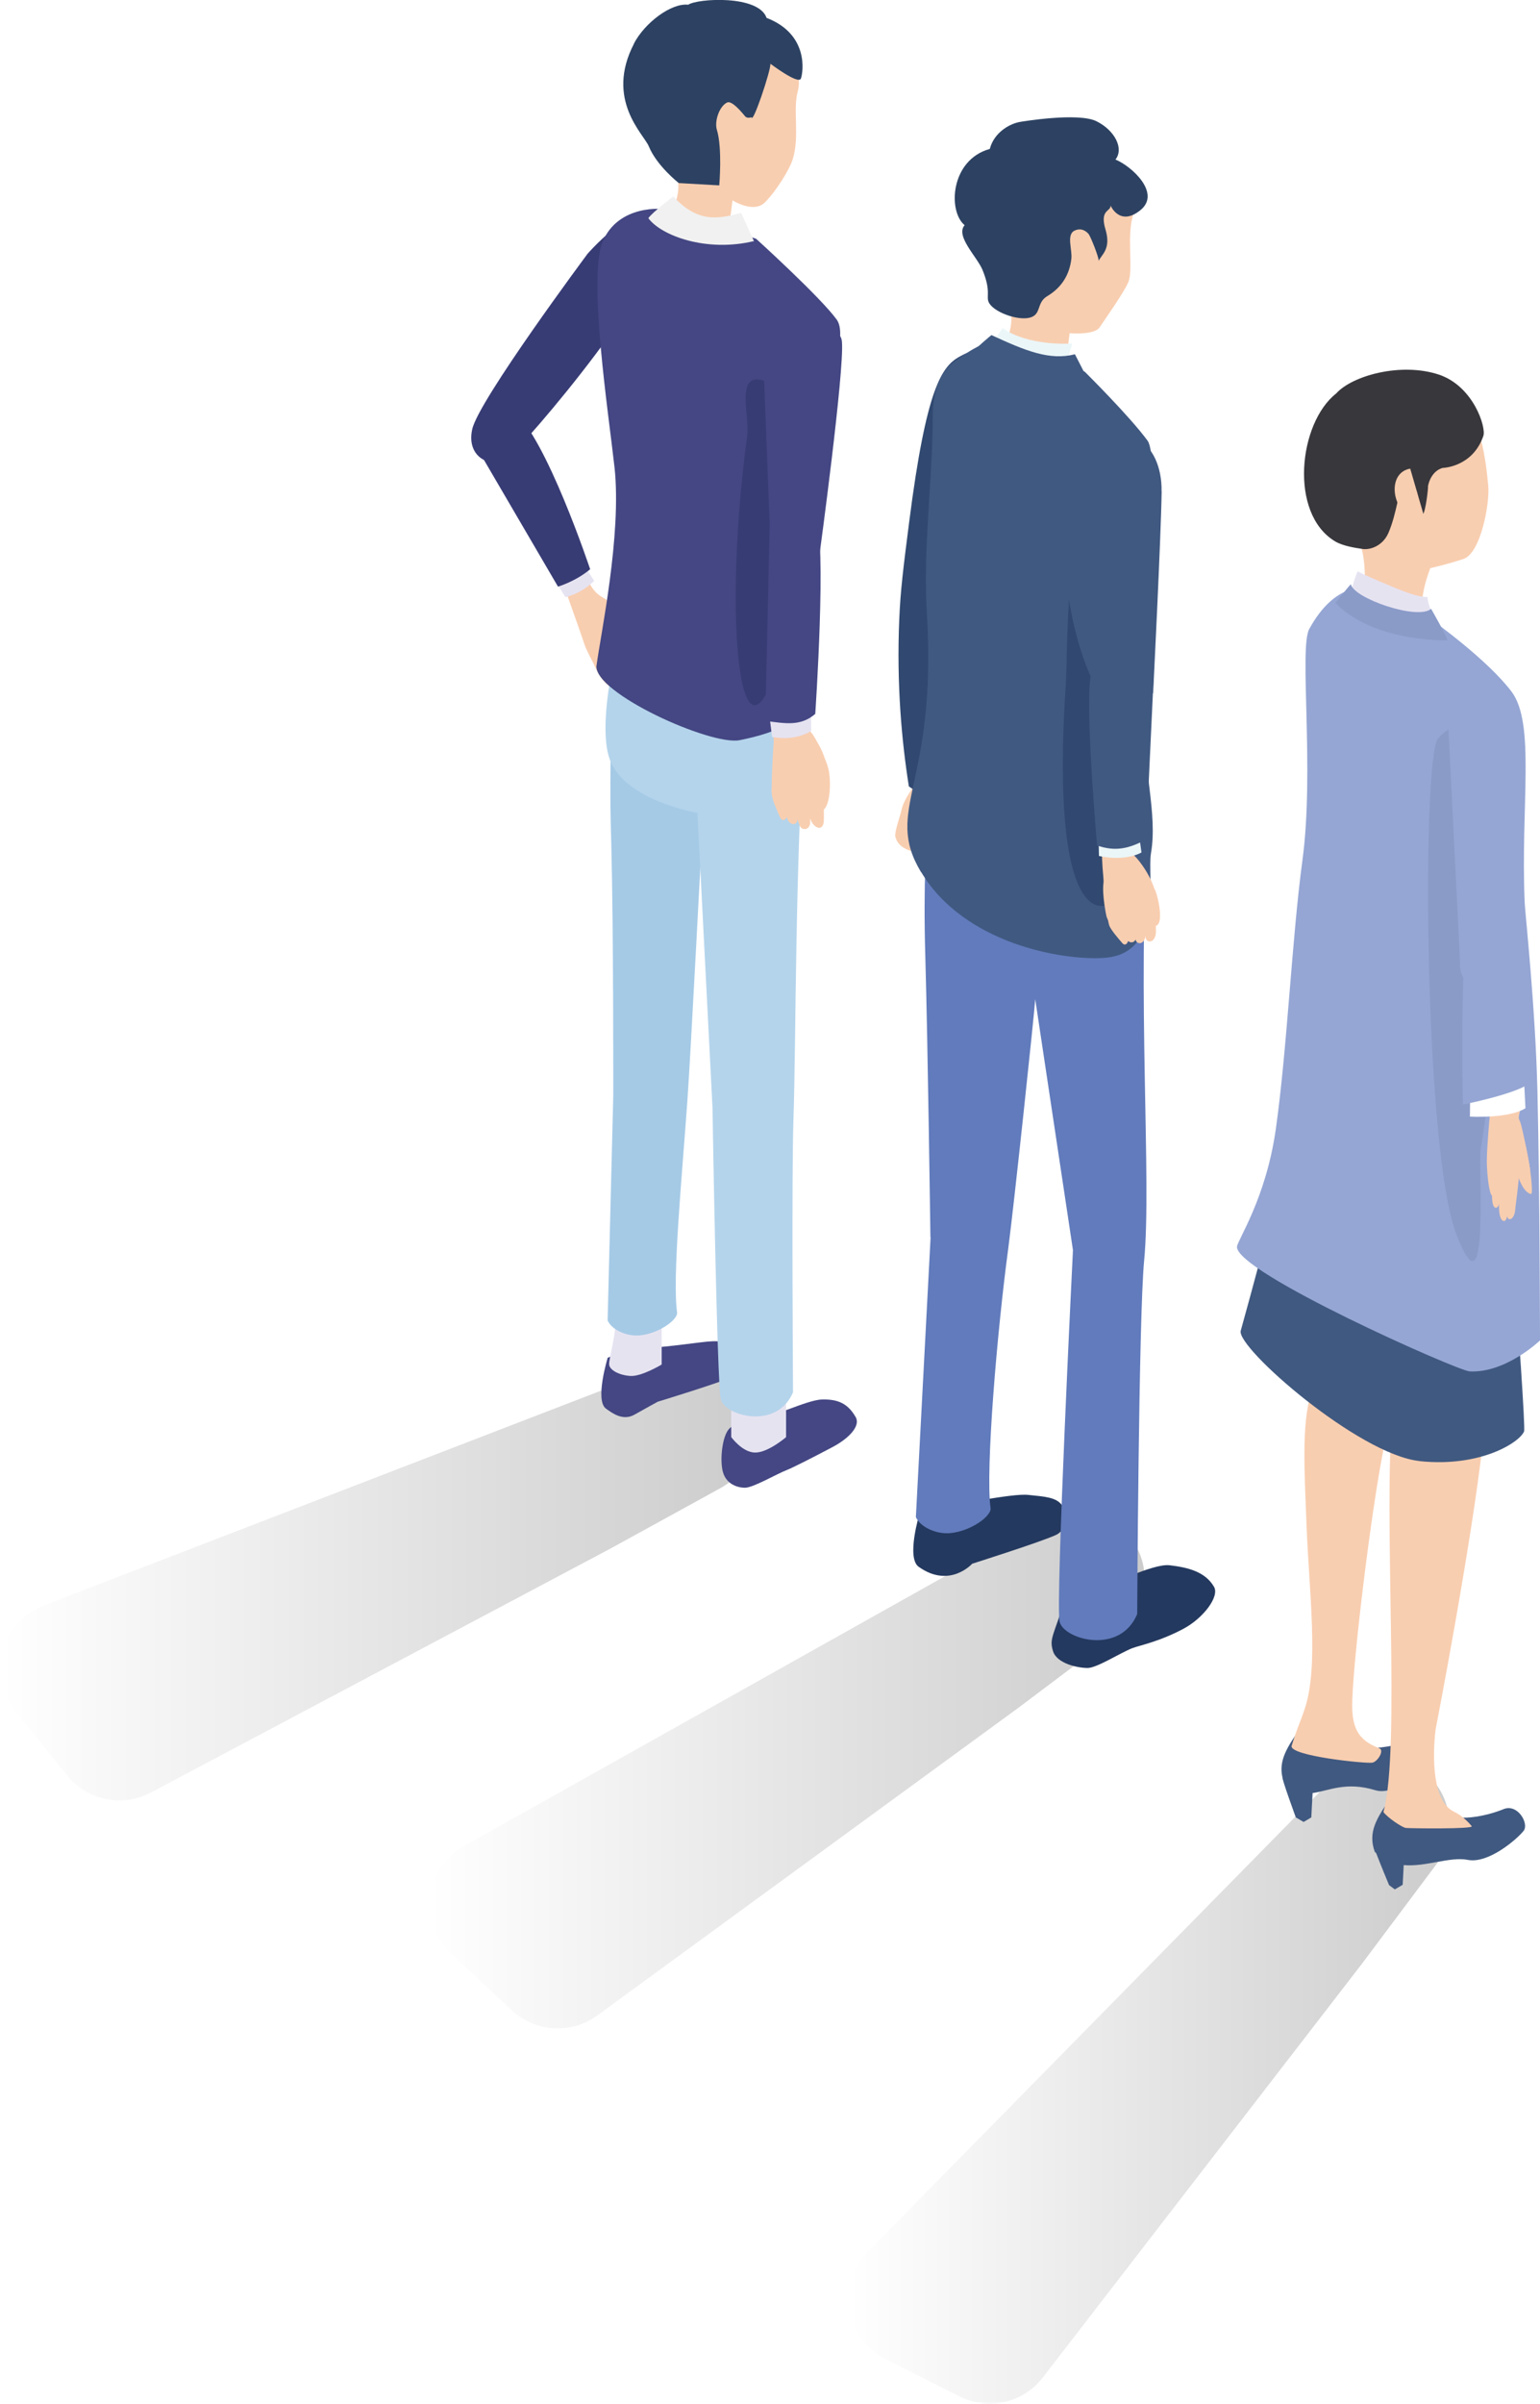 <?xml version="1.0" encoding="UTF-8"?><svg xmlns="http://www.w3.org/2000/svg" xmlns:xlink="http://www.w3.org/1999/xlink" viewBox="0 0 180 280.84"><defs><style>.cls-1{fill:#a5cae6;}.cls-1,.cls-2,.cls-3,.cls-4,.cls-5,.cls-6,.cls-7,.cls-8,.cls-9,.cls-10,.cls-11,.cls-12,.cls-13,.cls-14,.cls-15,.cls-16,.cls-17,.cls-18,.cls-19,.cls-20,.cls-21,.cls-22,.cls-23,.cls-24{stroke-width:0px;}.cls-2{fill:#444783;}.cls-3{fill:#617bbc;}.cls-4{fill:url(#linear-gradient);}.cls-5{fill:url(#_名称未設定グラデーション_2);}.cls-5,.cls-6,.cls-12{mix-blend-mode:multiply;}.cls-6{fill:url(#_名称未設定グラデーション_2-2);}.cls-7{fill:#8a9bc8;}.cls-8{fill:#f8ceb0;}.cls-9{fill:#314970;}.cls-25{mask:url(#mask-2);}.cls-26{isolation:isolate;}.cls-10{fill:#383c75;}.cls-11{fill:#38373c;}.cls-27{filter:url(#luminosity-invert-noclip-2);}.cls-12{fill:url(#_名称未設定グラデーション_2-3);}.cls-13{fill:#405980;}.cls-28{filter:url(#luminosity-invert-noclip-3);}.cls-14{fill:#fff;}.cls-15{fill:url(#linear-gradient-2);}.cls-16{fill:#e6e3f1;}.cls-17{fill:url(#linear-gradient-3);}.cls-18{fill:#95a6d4;}.cls-19{fill:#ebf6f8;}.cls-20{fill:#f1f1f1;}.cls-21{fill:#2d4262;}.cls-29{mask:url(#mask-1);}.cls-30{mask:url(#mask);}.cls-22{fill:#24395f;}.cls-23{fill:#b4d4eb;}.cls-24{fill:#405981;}.cls-31{filter:url(#luminosity-invert-noclip);}</style><filter id="luminosity-invert-noclip" x="-9.94" y="132.44" width="115.43" height="94.07" color-interpolation-filters="sRGB" filterUnits="userSpaceOnUse"><feColorMatrix result="cm" values="-1 0 0 0 1 0 -1 0 0 1 0 0 -1 0 1 0 0 0 1 0"/><feFlood flood-color="#fff" result="bg"/><feBlend in="cm" in2="bg"/></filter><linearGradient id="linear-gradient" x1="7050.38" y1="-1940.17" x2="7052.22" y2="-1867.01" gradientTransform="translate(-5133.2 1954.22) scale(.73 .94)" gradientUnits="userSpaceOnUse"><stop offset=".11" stop-color="#fff"/><stop offset="1" stop-color="#000"/></linearGradient><mask id="mask" x="-9.94" y="132.44" width="115.43" height="94.07" maskUnits="userSpaceOnUse"><g class="cls-31"><rect class="cls-4" x="20.62" y="128.53" width="54.31" height="101.9" transform="translate(-91.52 302.32) rotate(-116.5)"/></g></mask><linearGradient id="_名称未設定グラデーション_2" x1="0" y1="184.73" x2="88.28" y2="184.73" gradientUnits="userSpaceOnUse"><stop offset="0" stop-color="#fff"/><stop offset="1" stop-color="#ccc"/></linearGradient><filter id="luminosity-invert-noclip-2" x="38.05" y="150.2" width="114.69" height="102.65" color-interpolation-filters="sRGB" filterUnits="userSpaceOnUse"><feColorMatrix result="cm" values="-1 0 0 0 1 0 -1 0 0 1 0 0 -1 0 1 0 0 0 1 0"/><feFlood flood-color="#fff" result="bg"/><feBlend in="cm" in2="bg"/></filter><linearGradient id="linear-gradient-2" x1="6778.69" y1="-1694.58" x2="6780.54" y2="-1621.42" gradientTransform="translate(-4886.02 1745.62) scale(.73 .94)" xlink:href="#linear-gradient"/><mask id="mask-1" x="38.05" y="150.2" width="114.69" height="102.65" maskUnits="userSpaceOnUse"><g class="cls-27"><rect class="cls-15" x="68.25" y="150.58" width="54.31" height="101.9" transform="translate(-16 394.67) rotate(-124.69)"/></g></mask><linearGradient id="_名称未設定グラデーション_2-2" x1="50.24" y1="206.81" x2="133.79" y2="206.81" xlink:href="#_名称未設定グラデーション_2"/><filter id="luminosity-invert-noclip-3" x="83.77" y="181.38" width="106.42" height="113.33" color-interpolation-filters="sRGB" filterUnits="userSpaceOnUse"><feColorMatrix result="cm" values="-1 0 0 0 1 0 -1 0 0 1 0 0 -1 0 1 0 0 0 1 0"/><feFlood flood-color="#fff" result="bg"/><feBlend in="cm" in2="bg"/></filter><linearGradient id="linear-gradient-3" x1="6179.68" y1="-1353.73" x2="6181.53" y2="-1280.57" gradientTransform="translate(-4404.02 1462.3) scale(.73 .94)" xlink:href="#linear-gradient"/><mask id="mask-2" x="83.77" y="181.38" width="106.42" height="113.33" maskUnits="userSpaceOnUse"><g class="cls-28"><rect class="cls-17" x="109.83" y="187.09" width="54.31" height="101.9" transform="translate(93.13 509.15) rotate(-140.89)"/></g></mask><linearGradient id="_名称未設定グラデーション_2-3" x1="99.16" y1="243.07" x2="169.41" y2="243.07" xlink:href="#_名称未設定グラデーション_2"/></defs><g class="cls-26"><g id="_レイヤー_2"><g id="_レイヤー_2-2"><g class="cls-30"><path class="cls-5" d="m71.13,181.05l13.07-7.18c4.65-2.55,5.49-8.89,1.66-12.56h0c-2.2-2.11-5.43-2.76-8.27-1.66L5.04,187.61c-4.97,1.92-6.64,8.12-3.29,12.27l6.08,7.54c2.36,2.93,6.48,3.78,9.81,2.01l53.5-28.39Z"/></g><g class="cls-29"><path class="cls-6" d="m118.74,199.75l11.92-8.97c4.24-3.19,4.16-9.58-.15-12.67h0c-2.48-1.78-5.76-1.96-8.43-.47l-67.83,38.03c-4.65,2.61-5.41,8.98-1.51,12.61l7.09,6.6c2.76,2.57,6.95,2.82,9.99.59l48.91-35.72Z"/></g><g class="cls-25"><path class="cls-12" d="m158.9,229.82l8.94-11.94c3.18-4.25,1.33-10.36-3.68-12.13h0c-2.88-1.02-6.08-.27-8.22,1.9l-54.52,55.44c-3.74,3.8-2.69,10.13,2.07,12.53l8.65,4.36c3.37,1.7,7.46.77,9.76-2.22l37-47.95Z"/></g><path class="cls-10" d="m68.64,29.7s-12.67,17.03-13.44,20.43c-.77,3.4,2.36,4.72,4.16,3.37,1.8-1.35,19.52-21.91,18-26.98-1.52-5.08-8.73,3.18-8.73,3.18Z"/><path class="cls-8" d="m73.38,75.18c.42,2.75,1.91,5.77,1.93,6.17.03.39-.39.65-.64.62.06.27-.03.56-.12.59-.5.21-.94-.47-1.33-1.08-.03.03-.12.37-.48.15s-.95-1.36-1-1.35c-.5.17-1.56-.84-2.32-2.66,0,0-.88-1.65-1.09-2.29-.55-1.67-2.46-6.98-2.46-6.98.02-.65,2.51-1.98,2.51-1.98,0,0,.2,2.38,2.02,3.41,1.7.97,1.99,2.02,2.35,2.71.29.54.39,1.22.62,2.69Z"/><path class="cls-8" d="m71.53,71.37c2.07.87,2.62,3.51,3.05,4.09.51.68,1.1,2.74.58,3.01-.64.33-1.5-1.6-1.98-2.71-.54-.42-1.57-.42-1.78-1.03-.21-.61-.99-3.06.13-3.36Z"/><path class="cls-16" d="m64.44,67.1l1.65,2.67s1.78-.36,3.36-1.9l-1.54-2.41-3.46,1.64Z"/><path class="cls-10" d="m55.82,52.46l9.4,16.08s2.07-.61,3.76-2.03c0,0-5.16-15.48-8.98-18.5-4.17-3.3-4.17,4.44-4.17,4.44Z"/><path class="cls-2" d="m88.7,165.47c1.12.44,5.49-1.91,7.38-1.96,1.89-.05,3.03.49,3.93,2.05.59,1-.69,2.45-2.74,3.53-2.54,1.34-4.6,2.38-5.28,2.65-1.22.47-3.95,2.08-4.91,2.08-.95,0-2.18-.46-2.57-1.79-.4-1.33-.12-4.23.72-5.1.83-.87,3.46-1.46,3.46-1.46Z"/><path class="cls-2" d="m74.3,157.35c.86.45,6.28-.39,8.34-.6,1.76-.17,3.02.11,3.63.98.61.87.48,2.58-.62,3.11-1.4.68-8.77,2.93-8.77,2.93,0,0-1.38.75-2.72,1.51-1.34.76-2.57-.15-3.33-.7-1.33-.96.2-5.95.2-5.95l3.26-1.29Z"/><path class="cls-16" d="m91.87,167.92s-2.1,1.8-3.6,1.79c-1.5,0-2.8-1.81-2.8-1.81v-6.5s6.41.01,6.41.01v6.5Z"/><path class="cls-16" d="m77.33,159.43s-2.33,1.41-3.64,1.33c-1.31-.08-2.44-.68-2.49-1.34-.05-.66.88-3.67.82-6.14l5.32-.09v6.23Z"/><path class="cls-1" d="m82.19,95.01s-10.77-13.51-10.82-7.16c-.06,6.35-.02,7.03.08,10.84.26,9.7.23,29.31.23,29.31l-.66,26.28c.46,1.05,2.17,1.89,3.77,1.74,2.25-.22,4.47-1.85,4.35-2.69-.57-4.07.56-15.69,1.21-24.82.38-5.3,1.77-32.21,1.84-33.49Z"/><path class="cls-23" d="m94.13,83.13c.43-6.3-18.6-17.91-20.48-13.24-.68,1.68-4.16,14.04-2.37,18.86,1.79,4.82,10.24,6.22,10.24,6.22l1.76,34.46s.51,32.14.97,34.06c.46,1.92,6.55,3.65,8.44-.82,0,0-.17-25.66.05-31.85.31-8.73.15-29.45,1.4-47.68Z"/><path class="cls-2" d="m69.72,77.73c-.42,3.21,13.37,9.42,16.73,8.75,4.92-.99,7.44-2.47,7.88-4.96.75-4.28-.49-9.09-.2-14.05.65-11.43,2.02-18.03,2.58-21.51.37-2.27,2.34-6.89,1.08-8.63-1.92-2.64-9.41-9.43-9.41-9.43,0,0-9.03-3.07-9.77-3.3-1.36-.42-6.34-.59-8.14,3.57s.7,20.44,1.36,26.46c.85,7.87-1.64,19.58-2.1,23.1Z"/><path class="cls-10" d="m89.63,44.6c-3.84-1.61-2,4.08-2.28,6.18-3.25,23.89-.33,45.08,5.09,21.03.46-2.02,1.03-25.59-2.81-27.2Z"/><path class="cls-8" d="m76.14,13.91c.21,1.14.87,2.9.87,2.9,3.59,3.67,2.18,7.23.86,8.75,0,0,2.11.85,4.45,1.09,2.34.24,2.96-.62,2.96-.62l.34-2.62s2.44,1.55,3.76.26c1.31-1.29,2.91-3.85,3.29-5.1.82-2.75-.03-5.65.58-7.92.74-2.71-1.91-5.44-4.01-7.33-2.09-1.89-6.7-1.44-9.31-.38-2.28.92-3.8,2.95-4.21,4.6-.41,1.65-.09,3.62.43,6.37Z"/><path class="cls-8" d="m85.86,12.76c-.67-.35-1.57.9-1.22,2.04.35,1.14,1.51,1.74,2.14,1.5,0,0-.25-3.18-.92-3.54Z"/><path class="cls-21" d="m74.1,5.08c1.27-2.43,4.36-4.75,6.34-4.53,1.11-.74,8.23-1.17,9.16,1.54,4.95,1.9,4.29,6.34,4.01,7.09-.28.75-3.56-1.73-3.56-1.73.04.82-2.08,7.13-2.21,6.25,0,0-.5.18-.74-.1-.4-.48-1.56-1.9-2.12-1.62-.92.45-1.49,2.21-1.19,3.18.66,2.16.28,6.5.28,6.5l-4.73-.27s-2.57-2-3.51-4.3c-.57-1.4-5.14-5.44-1.72-12Z"/><path class="cls-20" d="m86.63,24.88c-2.73.7-5.04,1.19-7.94-1.93,0,0-2.42,1.84-2.91,2.54,1.48,2.03,6.76,4.02,12.34,2.68l-1.49-3.29Z"/><path class="cls-2" d="m98.41,39.94c.29,3.42-2.6,24.69-2.6,24.69l-5.85-3.53-.72-18.59s8.86-6.26,9.17-2.57Z"/><path class="cls-8" d="m91.73,83.7c1.69.43,2.39,1.32,4.23,4.11.14.21.8,1.27.97,2.59.25,1.98-.12,4.39-.98,4.27-.68-.1-1.18-3.71-1.3-4.21-.33-1.33-1.51-.42-2.41-1.41-1.18-1.29-1.23-3.97-.51-5.34Z"/><path class="cls-8" d="m94.59,94.95c-.04-1.67.79-5.02,1.77-3.65-.07.09-.07,2.27-.06,4.44.01,1.79-1.68.88-1.71-.78Z"/><path class="cls-8" d="m94.64,95.5c.36,1.52-.88,1.64-1.15,1-.24-.58-.72-1.76-.71-2.45,0-.7.21-1.36.92-1.34.71.02.73,1.93.94,2.8Z"/><path class="cls-8" d="m93.17,95.49c.18,1.14-.99.95-1.17.08-.13-.62-.77-1.4-.65-1.95.2-.92.42-1.39,1.13-.54.26.54.43.78.69,2.41Z"/><path class="cls-8" d="m92.09,94.37c.15,1.15-.49,1.82-.85,1.22-.32-.54-.95-2.25-1.02-2.81-.12-.93.05-1.24,1.01-.68-.04.16.71,1.12.86,2.26Z"/><path class="cls-8" d="m92.95,83.76l-2.85.49s.43,1.75.31,2.78c-.07.67-.28,4.96-.19,5.74.09.77.49,2.09,1.29,2.28.58.14,1.88.98,3.63.57.43-.1,1.47-2.98,1.5-5.27.03-1.96-1.04-3.48-1.19-3.77-.79-1.59-1.98-2.19-2.52-2.82Z"/><path class="cls-16" d="m89.9,83.34l.34,2.76c1.56.28,3.15.14,4.57-.69l-.02-2.85c-3.4.73-1.85.62-4.9.78Z"/><path class="cls-2" d="m95.32,60.23c1.35,2.96-.03,23.18-.03,23.18-1.76,1.51-3.57,1.09-5.84.82l.52-23.12s4.01-3.83,5.36-.87Z"/><path class="cls-8" d="m108.08,84.53c-.11,1.54-.06,4.15-.34,5.47-.28,1.32-2.05,3.02-2.38,4.67-.12.61-.84,2.56-.71,3.09.36,1.45,1.95,1.66,2.53,1.9-.09.72,5.44-2.96,5.09-4.62-.3-1.42-.84-2.65-1.01-4.57-.17-2,1.35-7.18,1.11-7.73-.72-1.69-4.1-.8-4.29,1.78Z"/><path class="cls-9" d="m112.07,41.71c-1.99,1.18-3.8,3.6-5.8,19.25-.68,5.32-1.02,7.99-1.16,11.34-.33,7.69.29,14.34,1.12,19.58l8.05,5.49s-3.18-23.6-3.24-28.07c-.06-4.47,8.82-26.2,7.2-28.47-3.12-.49-5.03.21-6.16.88Z"/><path class="cls-22" d="m128.44,184.99c1.27.5,6.16-2.36,8.29-2.11,2.12.25,4.15.75,5.17,2.52.66,1.14-1.26,3.66-3.56,4.89-2.86,1.53-5.25,1.98-6.01,2.28-1.38.54-4.13,2.31-5.21,2.31s-3.6-.48-4.05-1.99c-.45-1.5.09-1.75,1.47-6.24l3.91-1.66Z"/><path class="cls-22" d="m111.02,175.49c.95.5,7.08-1.05,9.19-.83,1.93.2,3.27.27,3.94,1.23s.53,2.84-.67,3.42c-1.53.75-9.85,3.39-9.85,3.39,0,0-2.62,2.94-6.25.36-1.47-1.04.08-6.15.08-6.15l3.57-1.42Z"/><path class="cls-3" d="m108.75,144.55s-.3-22.45-.6-32.91c-.12-4.11-.09-7.72,0-10.4.31-9.5,3.26-17.16,3.99-18.97,2.02-5.04,22.5,7.46,22.05,14.26-1.32,19.68.44,41.37-.46,50.75-.64,6.65-.81,41.3-.81,41.3-2.02,4.83-8.57,2.97-9.07.9-.5-2.07,1.56-43.42,1.56-43.42l-4.41-29.32c-.07,1.38-2.51,24.3-3.14,29.03-1.32,9.78-2.69,26.03-2.08,30.43.13.91-2.26,2.68-4.68,2.92-1.71.17-3.56-.74-4.05-1.87l1.72-32.69Z"/><path class="cls-24" d="m107.67,101.89c5.05,8.42,16.59,10.36,21.42,10.02,6.99-.5,4.98-9.55,5.44-12.23.8-4.62-.99-10.07-.7-15.43.68-12.34,1.67-30.88.31-32.75-2.07-2.84-7.35-8.07-7.35-8.07,0,0-7.82-3.8-9.57-3.85-1.74-.04-4.42,1.72-5.65,2.63-2.86,2.13-2.52,6.14-2.55,7.6-.15,7.32-1.12,14.65-.68,21.96,1.22,20.11-5.12,22.73-.69,30.12Z"/><path class="cls-9" d="m130.86,104.64c2.09-2.7-1-20.96-1-20.96,0,0,5.3-22.7,4.75-26.2-.56-3.49-3.26-3.78-6.7-.04-3.44,3.74-3.08,18.68-3.34,22.52-1.84,27.97,4.2,27.37,6.29,24.68Z"/><path class="cls-8" d="m114.82,28.7c.23,1.23.94,3.13.94,3.13,3.87,3.96,2.36,7.8.94,9.44,0,0,2.27.91,4.79,1.16,2.52.25,3.18-.67,3.18-.67l.35-2.83s2.89.26,3.51-.69c.63-.95,2.79-3.98,3.35-5.27.6-1.37-.17-5.14.49-7.59.78-2.93-1.26-6.1-3.52-8.14-2.26-2.03-7.21-1.54-10.02-.39-2.45,1-4.08,3.2-4.51,4.98-.43,1.78-.09,3.91.48,6.87Z"/><path class="cls-8" d="m126.83,27.35c-.73-.38-1.69.98-1.31,2.21.38,1.23,1.63,1.88,2.31,1.61,0,0-.27-3.43-1-3.81Z"/><path class="cls-21" d="m112.74,26.3c-1.97-1.63-1.66-7.62,2.95-8.9.51-1.95,2.36-2.98,3.61-3.17,0,0,6.72-1.14,8.87-.06,2.14,1.07,3.22,3.19,2.21,4.47,1.92.79,5.35,3.94,2.92,5.91-2.43,1.97-3.49-.53-3.49-.53.03.72-1.3.44-.6,2.78.7,2.32-.48,2.95-.79,3.68.03-.39-.94-2.85-1.19-3.15-.44-.51-1.04-.68-1.64-.38-.98.48-.23,2.23-.37,3.32-.23,1.89-1.17,3.35-2.81,4.33-1.33.79-.62,2.19-2.11,2.53-1.5.33-4.28-.73-4.75-1.85-.29-.69.3-1.26-.71-3.74-.62-1.52-3.19-3.95-2.1-5.22Z"/><path class="cls-19" d="m124.68,42.33s.36-1.33.67-2.19c-5.71.24-8.15-1.81-8.15-1.81l-1.53,2.15s.67.84,2.57,1.35c3.15.85,6.45.5,6.45.5Z"/><path class="cls-24" d="m125.64,41.39c-2.94.76-5.78-.4-9.76-2.24,0,0-1.9,1.54-2.42,2.29,1.6,2.19,7.98,4.9,13.97,3.44l-1.79-3.49Z"/><path class="cls-24" d="m135.78,57.39c-.09,5.62-1,23.59-1,23.59,0,0-5.56,1.44-7.26-1.91-1.69-3.34-5.43-16.4-.82-23.86,4.62-7.46,9.16-3.45,9.07,2.18Z"/><path class="cls-8" d="m130.93,99.7c1.65.48,2.31,1.38,4.03,4.2.33.53,1.3,4.53-.11,4.27-.66-.12-1.18-1.21-1.28-1.71-.28-1.32-1.47-.47-2.33-1.48-1.12-1.31-1.08-3.96-.32-5.28Z"/><path class="cls-8" d="m135.12,108.77c-.04,1.52-1.13,1.44-1.22.77-.08-.61-.14-2.06-.16-2.61-.03-1.28.56-1.89,1.2-1.03-.09.13.2,1.99.17,2.86Z"/><path class="cls-8" d="m133.94,108.97c-.04,1.52-1.13,1.44-1.22.77-.08-.61-.34-1.95-.16-2.61.18-.65.54-1.23,1.2-1.03.66.2.2,1.99.17,2.86Z"/><path class="cls-8" d="m132.85,109.49c-.3,1.08-1.26.53-1.35-.14-.08-.61-.61-1.42-.47-1.95.24-.88.82-1.39,1.46-.52-.09.13.66,1.53.36,2.61Z"/><path class="cls-8" d="m131.79,108.88c.34,1.07-.17,1.82-.61,1.31-.4-.46-1.38-1.58-1.54-2.1-.27-.87-.07-1.61.94-1.23,0,.16.87.95,1.21,2.02Z"/><path class="cls-8" d="m132.21,99.62l-3.43-.63s.02,1.37.09,2.38c.04.65.15,1.46.11,1.77-.19,1.47.35,3.93.35,3.93,0,0,.58,1.76,1.38,1.82.58.04,2.3-2.4,3.91-3.09,1.47-.63-.7-4.76-2.41-6.18Z"/><path class="cls-19" d="m128.39,97.37l.06,2.64c1.53.33,3.53.36,4.97-.41l-.36-2.63c-3.38.6-1.65.35-4.66.41Z"/><path class="cls-24" d="m134.84,79.16l-.89,18.93c-2.02,1.07-3.59,1.43-5.72.69,0,0-1.29-14.61-.83-19.25.46-4.64,6.18-4.34,7.45-.37Z"/><path class="cls-13" d="m149.9,207.68c-.47-2,.55-3.54,2.05-5.73.54-.79,1.57-1.06,2.43-.63l.93.78c1.58,3.35,7.89,1.95,9.52,1.26,1.64-.68,2.96,1.65,2.32,2.47-.74.95-4.09,4.04-6.4,3.33-3.46-1.06-5.5.1-7.33.33l-.15,2.85-.9.53-.91-.53s-1.71-4.67-1.55-4.67h0Z"/><path class="cls-8" d="m150.97,203.98c.69-2.24.91-2.48,1.53-4.33,1.68-4.96.5-13.77.21-21.47-.23-6.08-.6-11.79.53-15.39,1.49-4.78,9.23,2.68,8.47,6.52-1.45,7.29-3.45,23.72-3.65,29.28-.12,3.2.61,4.71,3.16,5.67.61.23-.16,1.53-.8,1.68-.64.15-9.82-.78-9.45-1.98Z"/><path class="cls-13" d="m162.6,209.94c.55-.8,1.6-1.08,2.47-.64l1.95.97c1.61,3.42,7.03,1.8,8.7,1.11,1.67-.7,3.02,1.68,2.37,2.52-.76.97-4.11,3.87-6.52,3.4-2.11-.41-4.9.84-7.5.61l-.12,2.3-.92.54-.67-.5s-.97-2.33-1.51-3.74c-.05-.05-.11-.1-.16-.15-.85-2.33.25-3.97,1.92-6.41Z"/><path class="cls-8" d="m161.7,211.71c2.06-7.47-.09-34.38,1.08-46.9.39-4.18,11.28-3.02,10.53,3.77-1.3,11.78-5.51,33.48-5.51,33.48,0,0-1.12,8.04,2.13,9.6.66.32,1.37.84,2.09,1.7.3.36-7.23.26-7.69.21-.46-.05-2.2-1.25-2.63-1.86Z"/><path class="cls-13" d="m165.91,170.71c7.11.75,11.69-2.17,12.23-3.47.31-.74-3.19-45.72-3.19-45.72l-20.79-1.89c-2.29,8.09-2.85,13.18-9.14,35.85-.54,1.95,13.78,14.47,20.89,15.22Z"/><path class="cls-18" d="m144.58,145.64c-.25,2.97,25.8,14.52,27.2,14.59,4.24.21,8.22-3.62,8.22-3.62,0,0-.02-17.11-.3-29.09-.23-9.77-1.44-20.88-1.49-22.07-.49-11.36,1.29-20.9-1.54-24.65-2.83-3.75-9.23-8.31-9.23-8.31,0,0-4.96-2.65-5.52-3.03-2.16-1.47-5.97-1.34-8.9,4.05-1.19,2.2.63,16.52-.79,27.02-1.23,9.08-1.78,22.07-3.12,31.46-1.15,8.04-4.46,12.88-4.52,13.65Z"/><path class="cls-8" d="m170.6,46.55c-2.31-2.27-8.62-2.75-11.51-1.3-2.51,1.26-4.69,4.76-5.1,6.67-.5,2.31-.55,4.81,1.23,7.36.76,1.09,3.29,3.55,3.29,3.55.59.48,1.07,2.35,1.02,5.32,0,.54-1.34,1.99-1.34,1.99,0,0,7.05,3.07,8.68,2.81-1.68-1.71.31-6.57.31-6.57,0,0,1.83-.4,3.87-1.07,2.04-.68,3.1-6.55,2.9-8.58-.31-3.22-.87-7.76-3.34-10.18Z"/><path class="cls-11" d="m156.18,45.97c1.84-2.07,7.54-3.67,11.98-2.21,4.05,1.34,5.57,6.17,5.22,7.17-1.27,3.68-4.77,3.74-4.77,3.74-1.45.43-1.7,2.13-1.7,2.13.04.16-.26,2.88-.59,3.29-.2.25-.28-.72-.68-2.5-.16-.72-.95-1.43-1.58-1.04-.54.34-.79,3.49-1.79,5.74-.66,1.49-2.11,1.98-3,1.85-.89-.13-2.32-.35-3.22-.89-5.41-3.24-4.28-13.83.13-17.28Z"/><path class="cls-8" d="m164.83,54.75c-1.75.31-2.13,2.19-1.59,3.71.53,1.52,2.4,2.3,3.23,1.94l-1.64-5.65Z"/><path class="cls-16" d="m158.73,66.76c.52.33,2.59,1.2,3.15,1.43,1.55.65,3.65,1.59,4.97,1.56.03,1.32,1.52,3.69,1.28,3.66-4.44,0-7.12-1.1-10.21-4.34,0,0,.57-2.1.8-2.32Z"/><path class="cls-7" d="m157.89,68.25c.3,1.65,7.84,4.26,9.38,2.88-.01-.03,2.13,3.72,1.89,3.69-4.44,0-9.98-1.15-13.07-4.38,0,0,1.56-1.97,1.8-2.18Z"/><path class="cls-7" d="m175.57,83.7s1.02.93,1.8,9.35c.78,8.42-4.33,41.42-4.33,41.42-.16,3.79.91,19.56-2.84,9.67-3.76-9.89-4.01-55.21-2.16-57.78,1.84-2.57,7.53-2.66,7.53-2.66Z"/><path class="cls-18" d="m170.65,112.53s-.39,3.68,4.34,2.53c4.73-1.16,2.58-32.59,1.8-33.8-.78-1.21-5.4-4.14-7.75-1.33l1.62,32.6Z"/><path class="cls-8" d="m177.58,131.82c.89,1.03,1.78,7.75,1.37,7.68-.97-.16-1.65-2.32-1.7-2.73-.13-1.07.08-.55-.54-1.42-.8-1.12-.09-4.64.86-3.54Z"/><path class="cls-8" d="m175.82,137.2c.25.57.53,2.3.49,2.6-.08.67-.37,2.5.05,2.63.42.13.7-.56.73-.99.05-.62.19-1.47.25-2.06.06-.57.27-2.02.2-3.07-.03-.49.09-.91-.11-1.3-.33-.65-1.44-.71-1.8.07.09.08-.03,1.62.19,2.12Z"/><path class="cls-8" d="m174.64,127c.64-.84,1.88,2.04,2.88,2.22.48.08-.2,1.23.06,1.62.36.53,1.29,5.93,1.29,5.93,0,0-.5-.09-1.13-.2-.45-.08-.93.92-1.37.77-1.37-.45-2.54-1.38-2.57-2.11-.03-.73.47-7.75.83-8.23Z"/><path class="cls-8" d="m176.7,135.17c.09,1.28.02,2.86-.13,3.57-.15.71-.15,3.99-.79,3.92-.64-.08-.6-1.85-.54-2.25.07-.54.13-2.98.1-3.38-.06-.99-.88-2.29.06-2.88.89-.09,1.27.49,1.29,1.02Z"/><path class="cls-8" d="m175.08,134.69c.46.76.37,4.58.37,4.58,0,0-.07,1.92-.64,1.84-.57-.08-.4-2.22-.4-2.22,0,0,.05-1.24-.02-1.8-.07-.59-.26-1.19-.08-1.77.2-.66.5-.86.77-.63Z"/><path class="cls-8" d="m173.96,134.35c.17-.24.8-.75,1.1-.79.12-.02.21,2.23.13,2.61-.13.64-.22,1.32-.44,1.94-.17.47.05,1.86-.38,1.56-.43-.3-.82-4.75-.41-5.32Z"/><path class="cls-14" d="m178.08,125.16l.22,4.32c-2.02,1.25-6.49.98-6.49.98l.06-6.2,6.2.9Z"/><path class="cls-18" d="m177.52,101.84l1.07,24.87c-2.02,1.25-7.6,2.34-7.6,2.34,0,0-.52-22.45,1.32-25.02,1.84-2.57,5.21-2.2,5.21-2.2Z"/></g></g></g></svg>